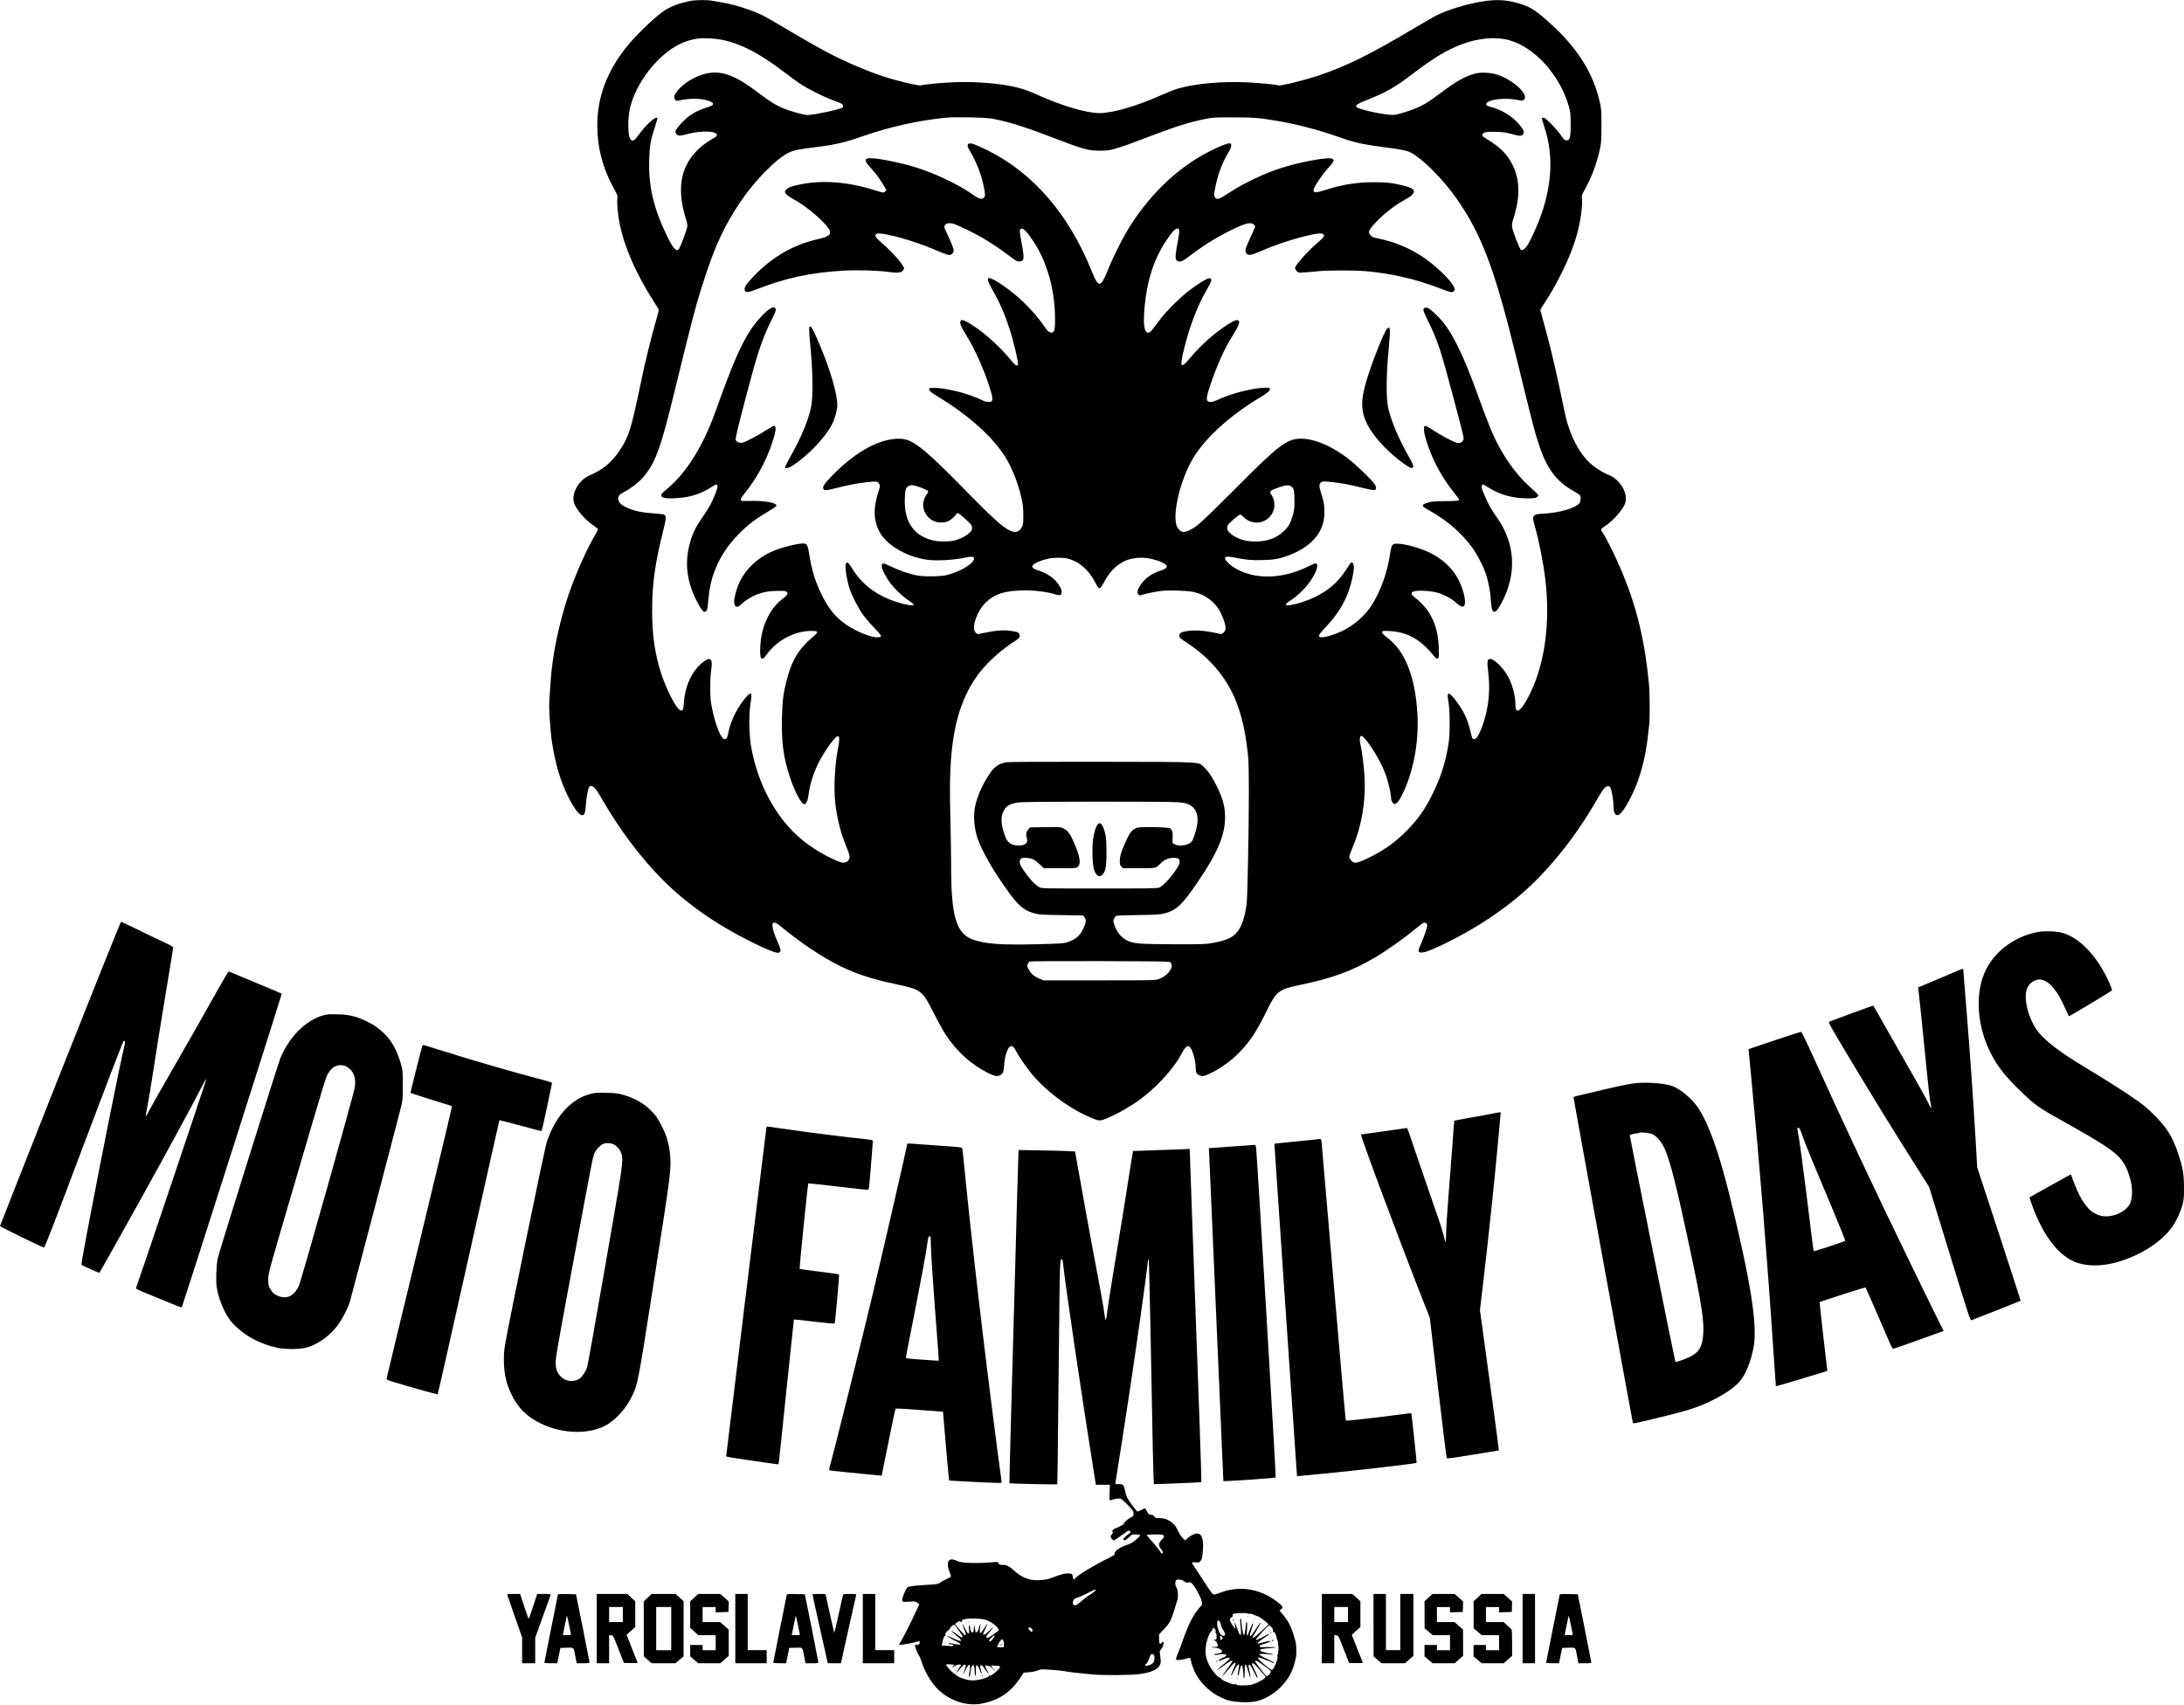 <svg xmlns="http://www.w3.org/2000/svg" xmlns:xlink="http://www.w3.org/1999/xlink" viewBox="0 0 165.006 128.833" enable-background="new 0 0 165.006 128.833"><defs><path id="a" d="M.006 0h165v128.833h-165z"/></defs><clipPath id="b"><use xlink:href="#a" overflow="visible"/></clipPath><path clip-path="url(#b)" d="M52.22.058c-.894.178-1.546.42-2.09.786-.662.454-2.07 1.803-2.742 2.633-1.526 1.897-2.263 3.848-2.263 6.007.005 1.69.415 3.241 1.28 4.807.252.454.267.499.237.726-.04.311.044 1.28.173 1.887.371 1.808 1.23 3.765 2.569 5.859.217.336.39.642.39.677 0 .035-.104.415-.227.845-.207.721-.593 2.223-.785 3.058l-.124.543c-.03.109-.138.632-.247 1.161-.701 3.359-.889 3.967-1.561 4.975-.613.919-1.26 1.457-2.317 1.917-.524.227-.993.781-1.136 1.354-.129.499-.044.815.376 1.373.306.41.706.79 1.121 1.067.168.114.306.232.306.267s-.114.257-.257.494c-.608 1.028-1.433 2.89-1.956 4.412-.721 2.105-1.25 4.654-1.368 6.62l-.079 1.146c-.044.543-.039.909.025 1.803.045.623.104 1.26.129 1.423.267 1.744.613 2.954 1.166 4.125.474.993.904 1.581 1.156 1.581.153 0 .232-.227.267-.766.04-.613.168-1.294.262-1.388.094-.094.158-.089.336.025.104.059.301.356.642.944 1.329 2.302 2.94 4.436 4.595 6.092 1.754 1.759 3.962 3.31 6.546 4.604 1.304.652 2.026.939 2.213.874l.109-.113c.04-.074 0-.212-.193-.647-.613-1.388-.539-1.872.193-1.245.469.4 1.576 1.235 2.174 1.635 2.268 1.527 3.888 2.198 6.684 2.781 1.759.366 1.877.46 2.737 2.179.306.608.712 1.339.899 1.625.845 1.27 1.907 2.228 3.182 2.87.519.257.692.287.924.168.212-.109.282-.291.306-.815.03-.514.207-1.126.38-1.299.163-.168.326-.079.499.262.212.425.84 1.339 1.24 1.808 1.196 1.408 2.969 2.687 4.659 3.354.465.183.543.163 1.556-.311.381-.173 1.235-.682 1.67-.978 1.344-.934 2.702-2.376 3.335-3.537.361-.667.514-.795.697-.593.207.232.43 1.032.43 1.566 0 .341.059.46.272.548.272.109.38.084.998-.222.716-.366 1.472-.924 2.07-1.546.795-.825 1.26-1.537 2.06-3.167.692-1.408.884-1.556 2.48-1.887 2.426-.504 3.878-1.032 5.607-2.04.954-.558 2.287-1.502 3.211-2.277.232-.193.469-.366.534-.38.138-.04.257.054.257.207 0 .163-.262.929-.489 1.437-.242.534-.222.632.133.598.282-.03.701-.193 1.615-.632 1.927-.929 3.661-2.011 5.291-3.31 2.208-1.759 4.436-4.441 6.161-7.411.262-.449.519-.879.583-.954.252-.326.489-.351.583-.069.099.291.203.988.203 1.344 0 .529.168.766.43.608.292-.173.874-1.186 1.304-2.263.405-1.023.706-2.297.854-3.606l.109-.939c.054-.479.044-2.376-.02-3.038-.311-3.265-.904-5.741-2.011-8.423-.489-1.176-1.201-2.618-1.517-3.073-.049-.069-.089-.158-.089-.198 0-.035.138-.153.306-.262.627-.4 1.398-1.299 1.527-1.769.133-.504-.089-1.136-.578-1.63-.153-.153-.371-.316-.484-.365-1.102-.469-1.759-.988-2.357-1.877-.464-.687-.919-1.803-1.121-2.757l-.128-.593c-.045-.193-.203-.934-.351-1.655-.341-1.61-.776-3.399-1.136-4.673-.148-.529-.272-.978-.272-1.003 0-.025.133-.252.301-.499 1.018-1.536 1.986-3.547 2.406-4.99.311-1.067.499-2.317.44-2.91-.029-.257-.02-.292.237-.741.509-.919.924-2.045 1.146-3.142.074-.361.089-.672.089-1.68-.005-1.176-.01-1.265-.143-1.823-.504-2.159-1.68-4.012-3.686-5.835-1.107-1.003-1.487-1.255-2.273-1.502-1.023-.321-1.818-.371-2.94-.183-1.176.188-2.668.652-3.458 1.067-.242.129-1.102.623-1.902 1.097-3.093 1.838-4.851 2.703-6.887 3.399-1.131.38-3.014.845-3.132.771-.094-.054-1.334-.178-2.287-.227-1.927-.094-3.967.084-5.291.469-.232.069-.766.277-1.186.464-1.907.855-3.73 1.388-4.733 1.388-1.023 0-3.004-.598-4.906-1.477-1.077-.499-2.347-.746-4.303-.845-.672-.035-1.319-.035-2.006 0-.899.045-2.06.158-2.278.227-.178.049-1.754-.326-2.86-.682-1.121-.366-2.89-1.117-4.002-1.704-1.171-.623-1.729-.939-4.041-2.307-1.062-.627-1.344-.766-2.119-1.033-.81-.282-1.423-.445-2.065-.548l-.731-.129c-.296-.059-1.205-.054-1.541.01zm2.352 2.959c1.388.277 2.791 1.003 4.58 2.361.415.316.973.721 1.235.909.558.385 1.724.978 2.505 1.27.301.109.593.227.652.257.138.069.193.218.114.311-.104.124-2.184.568-2.673.568-.232 0-1.304-.296-1.773-.494-.593-.247-.934-.454-1.764-1.072-1.023-.766-1.403-1.013-1.956-1.275-.805-.38-1.482-.464-2.238-.272-.795.203-1.685.761-2.1 1.319-.232.306-.272.465-.148.613l.089.114.469-.084c.795-.143 1.66-.084 2.139.143.133.059.173.109.163.188-.01.084-.104.133-.489.257-.785.252-1.24.524-1.754 1.032-.247.242-.484.529-.533.637-.089.183-.089.193.01.321.118.158.277.163.82.015 1.092-.301 2.371-.237 2.238.109-.02.044-.104.119-.188.168-1.279.697-2.09 1.665-2.391 2.851-.232.904-.148 2.04.227 3.216.109.351.138.509.113.672-.039.272-.553 1.626-.652 1.704-.193.158-.41-.094-.83-.939-1.042-2.124-1.443-3.784-1.388-5.795.029-1.117.099-1.527.44-2.549.114-.346.193-.642.173-.662-.133-.138-.879.538-1.398 1.265-.326.46-.464.534-.632.351-.193-.212-.218-1.527-.045-2.302.43-1.927 2.07-4.056 3.765-4.891.415-.207.939-.365 1.373-.42.465-.059 1.28-.015 1.848.104zm59.477.029c1.932.553 3.799 2.633 4.476 4.98.128.46.138.553.143 1.359 0 .914-.044 1.156-.227 1.21-.168.054-.272-.02-.519-.385-.311-.454-1.156-1.319-1.294-1.319l-.128.045c-.015.02.059.296.163.603.801 2.361.583 4.96-.662 7.791-.42.948-.692 1.418-.879 1.512-.084.039-.178.059-.212.044-.084-.03-.627-1.423-.667-1.719-.025-.198-.005-.336.109-.692.598-1.872.459-3.35-.425-4.595-.385-.538-.83-.914-1.779-1.492-.193-.119-.212-.237-.044-.346.109-.069.242-.084.756-.084.628 0 .924.044 1.571.227.405.119.583.094.667-.089.074-.158-.015-.341-.326-.702-.558-.647-1.324-1.107-2.243-1.344-.247-.064-.311-.168-.178-.296.267-.257 1.349-.371 2.188-.222.504.089.504.089.608-.01.38-.385-.85-1.512-2.06-1.892-.484-.148-1.191-.183-1.606-.079-.781.202-1.443.573-2.781 1.581-.618.464-.998.711-1.393.899-.583.282-1.571.603-1.976.647-.568.059-2.786-.415-2.86-.613-.054-.138.109-.237.86-.534 1.373-.543 2.085-.948 3.325-1.897 1.675-1.28 2.678-1.882 3.863-2.317 1.255-.459 2.539-.558 3.532-.272zm-39.128 5.914c1.077.188 2.411.593 4.199 1.279 2.757 1.057 3.058 1.146 3.952 1.146.613 0 .711-.015 1.23-.163.593-.173 1.201-.395 2.846-1.023 1.734-.662 2.821-.998 3.967-1.22.524-.104.716-.114 2.06-.109 1.526 0 1.932.029 3.359.272 1.393.232 3.088.672 4.595 1.205 1.25.44 1.862.573 3.552.79 1.21.158 1.591.237 1.902.39.889.455 2.451 2.026 3.483 3.503 1.882 2.702 2.865 5.321 4.471 11.867 1.334 5.444 1.373 5.602 1.734 6.704.583 1.808 1.339 2.811 2.683 3.542.207.119.405.257.435.311.064.124.029.46-.059.568-.316.376-1.477.721-2.663.786-.899.049-.949.114-.711.934.296 1.028.627 2.683.78 3.903.44 3.493-.054 6.838-1.354 9.184-.548.993-.889 1.146-.889.41 0-.701-.262-1.645-.632-2.248-.365-.608-.988-1.196-1.265-1.196-.232 0-.257.153-.163.954.168 1.383.059 2.569-.346 3.853-.173.553-.44 1.107-.578 1.196-.148.099-.267.049-.307-.118-.272-1.136-.435-1.566-.85-2.228-.158-.242-.4-.578-.543-.741-.42-.474-.499-.395-.371.361.119.711.119 2.421-.005 3.172-.232 1.428-.588 2.529-1.24 3.834-.548 1.102-1.028 1.779-1.828 2.609-.86.894-1.749 1.541-2.89 2.1-.657.326-.988.44-1.156.395-.168-.04-.376-.292-.376-.445 0-.069.099-.351.217-.628.736-1.704 1.062-3.7.919-5.642-.054-.751-.193-1.793-.296-2.223-.069-.291-.059-.548.025-.618.064-.049.104-.03.252.129.603.652 1.408 2.05 1.699 2.974.173.519.346 1.344.346 1.615 0 .104.044.217.118.306.109.129.129.134.247.064.163-.084.376-.425.628-.998.761-1.729 1.116-3.853.983-5.889-.173-2.653-.884-4.506-2.119-5.518-.539-.44-.568-.469-.529-.563.03-.079.079-.084.563-.059 1.349.074 2.327.627 3.335 1.877.168.203.202.227.291.178.099-.054.099-.084.079-.8-.035-1.092-.257-1.882-.756-2.678-.222-.356-.677-.84-1.043-1.112-.222-.158-.282-.252-.237-.371.074-.193 1.146-.193 1.912 0 .489.129 1.062.43 1.433.761.356.321.534.375.627.207.079-.153.059-.494-.054-.919-.36-1.378-1.2-2.386-2.544-3.058-.721-.356-1.823-.667-2.44-.687-.41-.015-.469.064-.573.756-.207 1.438-.741 2.9-1.437 3.962-.509.771-1.398 1.532-2.253 1.912-.598.272-1.22.455-1.462.44-.351-.025-.311-.138.282-.761 1.116-1.176 1.739-2.347 2.035-3.809.109-.553.124-.785.049-.973-.069-.183-.158-.158-.296.069-.682 1.112-1.279 1.714-2.263 2.263-.484.272-1.151.538-1.729.682-.869.212-1.032.128-.464-.242.83-.553 1.507-1.319 1.892-2.124.153-.331.183-.583.074-.672-.049-.045-.188.005-.603.212-2.055 1.018-4.219 1.023-5.726.015-.247-.168-.568-.494-.568-.583 0-.193.124-.212.682-.104.914.183 1.373.222 2.208.193.632-.02.889-.049 1.275-.148 1.003-.267 1.872-.731 2.455-1.314.613-.618.889-1.304.889-2.198-.005-.499-.064-.84-.272-1.467-.153-.469-.143-.637.044-.761.104-.069.183-.069.776-.005.84.094 1.304.183 2.307.43.479.124.85.193.924.173.168-.045.163-.227-.02-.489-.198-.286-1.379-1.428-1.882-1.818-1.739-1.354-3.493-1.892-4.55-1.393-.761.356-1.521 1.037-4.565 4.096-1.309 1.314-2.124 2.09-2.416 2.307-.46.336-.879.514-1.077.454-.163-.049-.336-.222-.415-.405-.346-.81.153-3.147 1.028-4.817.86-1.645 2.836-3.498 5.281-4.95.524-.311.766-.524.721-.642-.074-.188-1.359-.025-2.549.321-.529.153-.998.331-1.497.558-.311.143-.519.163-.657.059-.133-.094-.079-.405.212-1.265.514-1.512 1.067-2.732 1.67-3.685.479-.756.598-1.097.4-1.166-.118-.044-.38.069-.805.346-1.052.697-1.981 1.522-2.781 2.48-.697.83-.805.776-.573-.277.43-1.902 1.072-3.616 1.858-4.945.341-.573.375-.785.133-.771-.183.01-.741.346-1.448.875-.751.558-1.858 1.665-2.356 2.352-.573.786-.677.899-.825.879-.296-.035-.371-.623-.252-1.966.178-1.971.701-3.577 1.62-4.975.46-.697.751-.988.919-.924.104.04.099.277-.015.86-.054.257-.119.677-.153.929-.049.405-.049.474.02.578.059.089.129.124.232.124.198 0 .272-.04.909-.519 1.126-.845 2.208-1.492 3.389-2.035.82-.376 1.136-.425 1.339-.227.129.134.148.059-.306 1.048-.361.776-.405.983-.252 1.136.153.153.346.128.914-.119 1.196-.519 2.184-.86 3.389-1.171.934-.237 1.373-.287 1.497-.168.118.124.069.193-.534.721-.756.667-1.606 1.635-1.606 1.833 0 .054.059.158.129.227.124.124.143.124.553.099.237-.015.696-.054 1.023-.089.756-.079 2.816-.079 3.656-.005 1.956.178 3.745.593 5.518 1.27.874.336.929.351 1.082.272.247-.138.025-.548-.702-1.279-1.467-1.482-3.102-2.367-5.143-2.772-.212-.044-.311-.094-.41-.202-.188-.227-.158-.346.168-.726.632-.736 1.591-1.512 2.396-1.946.983-.529.954-.845-.104-1.092-.894-.212-1.235-.247-2.213-.247-1.314 0-2.342.168-3.73.603-.662.207-.805.207-.83-.005-.02-.168.647-1.166 1.146-1.709.371-.405.43-.529.316-.642-.193-.193-2.243.158-3.868.667-1.225.385-2.791 1.122-3.834 1.798-.919.603-1.057.652-1.21.415-.069-.104-.074-.168-.02-.454.188-1.107.543-2.105 1.037-2.91.133-.212.212-.405.217-.514.005-.153-.01-.173-.128-.188-.163-.02-.825.252-1.62.662-2.421 1.26-4.545 3.335-6.131 5.978-.454.761-1.151 2.184-1.477 3.033-.242.613-.445.939-.588.939-.158 0-.311-.252-.623-1.023-1.714-4.239-4.417-7.366-7.83-9.056-.86-.425-1.304-.588-1.423-.514-.138.089-.124.227.069.538.484.805.865 1.769 1.057 2.712.118.588.124.711.015.83-.148.168-.38.104-.85-.232-1.067-.761-2.88-1.62-4.377-2.075-1.141-.346-2.747-.667-3.335-.667-.504 0-.509.163-.03.687.163.183.395.455.514.608.217.287.701 1.062.701 1.131l-.118.118c-.109.074-.153.069-.652-.094-2.342-.751-4.52-.855-6.403-.306-.272.084-.484.257-.484.4 0 .133.217.326.632.543.884.479 2.021 1.408 2.584 2.115.385.484.222.701-.667.899-1.892.425-3.453 1.314-4.881 2.781-.583.603-.761.87-.712 1.077.054.202.237.202.766-.005 2.357-.919 4.175-1.309 6.734-1.462 1.033-.059 2.594-.01 3.399.104.543.079.86.064 1.008-.054.069-.054.129-.153.129-.212 0-.237-.805-1.166-1.63-1.887-.509-.44-.593-.563-.494-.687.089-.104.365-.094 1.003.045 1.146.252 2.401.662 3.705 1.22.371.163.746.291.825.291.188 0 .346-.158.346-.346 0-.133-.193-.618-.543-1.359-.193-.41-.198-.445-.118-.558.104-.153.371-.183.677-.084.356.114 1.561.697 2.144 1.043.637.371 1.408.889 1.991 1.329.257.198.519.38.578.415.163.084.385.064.484-.04.104-.119.079-.499-.104-1.438-.138-.716-.143-.855-.049-.934.148-.123.455.173.939.899 1.067 1.606 1.655 3.71 1.66 5.943 0 .726-.049.943-.227.988-.178.044-.321-.074-.637-.534-.81-1.161-1.956-2.278-3.201-3.112-.499-.336-.845-.504-.954-.464-.133.049-.069.257.282.869.558.973.934 1.838 1.314 3.014.292.904.672 2.525.623 2.648-.059.158-.222.059-.519-.316-.756-.934-1.828-1.922-2.811-2.584-.771-.519-1.032-.588-1.032-.272 0 .178.104.39.489 1.018.623 1.003 1.304 2.534 1.729 3.878.311.973.287 1.146-.158 1.092-.133-.015-.267-.045-.301-.069-.104-.079-.894-.395-1.383-.548-1.107-.356-2.658-.563-2.732-.371-.04.114.153.291.627.573 2.228 1.334 4.061 2.95 5.049 4.456.543.83 1.028 2.021 1.304 3.226.109.474.133.712.138 1.275.005.627-.005.712-.109.924-.133.272-.371.41-.618.356-.603-.129-1.27-.706-3.7-3.187-3.043-3.108-3.908-3.794-4.822-3.844-1.517-.074-3.394.934-5.202 2.796-.583.598-.746.85-.652.998.079.128.227.119.944-.064.973-.247 1.61-.371 2.366-.45.726-.079.805-.064.919.158.064.114.054.173-.074.578-.39 1.2-.376 2.09.044 2.94.519 1.047 2.006 1.946 3.621 2.184.642.094 1.907.035 2.707-.124.707-.143.85-.138.85.035 0 .376-1.047 1.008-2.085 1.255-.454.109-1.729.124-2.238.02-.558-.109-1.443-.415-1.991-.692-.553-.277-.652-.277-.652-.005 0 .183.099.405.405.924.311.529 1.023 1.265 1.581 1.635.207.143.39.277.41.306.168.272-1.368-.104-2.273-.558-1.062-.533-1.813-1.22-2.421-2.223-.257-.43-.365-.469-.435-.173-.054.222.104 1.176.287 1.744.188.578.667 1.517 1.028 2.016.173.237.548.677.845.978.326.336.524.578.514.627-.01.064-.079.089-.262.099-.499.03-1.813-.529-2.544-1.082-.726-.553-1.196-1.156-1.699-2.184-.474-.973-.731-1.823-.919-3.018-.124-.776-.178-.845-.652-.796-.4.04-1.324.267-1.793.445-1.512.568-2.594 1.645-3.033 3.014-.079.242-.158.573-.178.731-.074.583.178.756.543.376.267-.272.825-.613 1.24-.756.489-.173.904-.237 1.541-.242.445-.005.573.01.632.074.118.119.044.267-.247.479-.771.568-1.304 1.418-1.591 2.524-.168.632-.227 1.862-.099 1.986.109.114.188.074.381-.198.8-1.126 2.134-1.838 3.443-1.838.489 0 .534.074.202.356-1.186.978-1.719 1.858-2.119 3.473-.237.959-.301 1.487-.331 2.791-.04 1.808.114 2.945.608 4.441.36 1.102.86 2.03 1.087 2.03.143 0 .252-.247.311-.677.099-.79.341-1.576.721-2.362.484-1.003 1.383-2.223 1.537-2.095.094.079.084.326-.03.934-.242 1.245-.331 3.023-.203 4.125.138 1.171.41 2.258.805 3.206.138.331.262.677.272.776.03.237-.094.425-.326.494-.163.049-.227.04-.578-.104-.845-.336-1.833-.919-2.613-1.546-1.986-1.596-3.439-4.249-3.933-7.173-.148-.874-.163-2.465-.025-3.246.134-.771.054-.87-.336-.425-.667.761-1.186 1.813-1.364 2.772-.069.365-.168.474-.346.38-.291-.158-.741-1.457-.944-2.717-.089-.548-.079-1.917.015-2.495.138-.869-.069-1.032-.672-.538-.801.662-1.314 1.773-1.393 3.023-.039.563-.089.657-.291.563-.296-.133-1.013-1.526-1.408-2.712-.489-1.492-.701-2.935-.701-4.782-.005-1.991.207-3.537.81-5.958.267-1.072.277-1.245.074-1.324-.059-.025-.44-.069-.85-.099-.874-.059-1.423-.183-1.981-.445-.445-.212-.613-.395-.613-.672.005-.207.124-.336.469-.509.41-.202 1.037-.677 1.329-1.003.963-1.072 1.369-2.139 2.357-6.18 1.477-6.057 1.724-6.996 2.401-9.056.786-2.401 1.477-3.878 2.618-5.587 1.077-1.62 2.737-3.325 3.695-3.794.376-.183.781-.267 1.897-.4 1.487-.178 2.317-.361 3.523-.785 2.169-.761 4.338-1.25 6.437-1.457.721-.074 2.934-.03 3.483.064zm-5.756 27.75c.44.118.963.351.963.42 0 .044-.054.148-.118.232-.183.242-.296.637-.257.914.094.711.642 1.201 1.349 1.205.489.005.781-.168 1.206-.692.059-.069.321.129.845.632.252.242.287.301.287.469 0 .158-.035.222-.203.38-.242.232-.662.45-1.087.563-.43.114-1.24.114-1.699-.005-1.462-.375-2.159-1.438-2.09-3.191.03-.667.069-.79.277-.904.163-.089.272-.094.529-.025zm28.456.094c.143.133.178.361.178 1.121 0 .489-.02.657-.129 1.028-.173.593-.331.865-.692 1.201-.553.524-1.26.771-2.174.766-.657-.005-1.181-.148-1.65-.464-.42-.282-.524-.499-.376-.781.084-.163.82-.795.924-.795.04 0 .148.079.242.178.533.558 1.393.578 1.941.04.46-.45.534-1.181.168-1.709-.183-.267-.119-.326.637-.583.494-.173.746-.173.929 0zm-16.945 5.41c.87.222 1.606.87 2.09 1.833.272.538.331.529.652-.064.637-1.186 1.482-1.774 2.609-1.833.499-.025.855.03 1.452.218.376.118.682.316.682.435 0 .109-.173.222-.45.306-.627.188-1.161.553-1.502 1.032-.267.371-.336.647-.198.786.049.049.124.069.168.054.212-.084 1.087-.272 1.512-.326.608-.074 1.986-.03 2.495.079.914.198 1.665.786 2.06 1.606.247.519.38.993.341 1.215-.04.193-.252.385-.4.351-.988-.237-1.759-.311-2.396-.237-.504.064-.692.163-.692.375 0 .133.064.193.618.558 1.872 1.23 3.177 2.88 3.848 4.876.361 1.062.573 2.129.731 3.681.04.39.059 1.359.059 2.643 0 2.683-.104 8.063-.168 8.497-.143 1.028-.356 1.67-.701 2.105-.356.449-.776.642-1.868.85-.538.099-.692.104-2.93.099-2.44-.01-2.89-.04-3.379-.217-.534-.203-.939-.667-1.131-1.295-.084-.277-.084-.291.005-.459.049-.094.138-.178.193-.193.059-.01.805-.03 1.66-.044 1.368-.02 1.601-.035 1.942-.124.909-.237 1.339-.647 2.515-2.376 1.497-2.198 2.065-3.547 2.065-4.901 0-.776-.178-1.443-.642-2.362-.346-.692-.642-1.131-.944-1.403-.479-.43.138-.4-7.677-.415-4.664-.01-7.025.005-7.252.04-.608.094-.919.321-1.349.978-.499.751-.894 1.68-1.037 2.421-.133.701-.054 1.601.212 2.381.242.712.894 1.917 1.611 2.989 1.299 1.947 1.769 2.406 2.687 2.648.341.094.583.109 2.031.128l1.645.03.104.143c.129.188.104.415-.099.845-.257.553-.583.83-1.21 1.032-.272.089-.524.109-2.307.153-2.717.069-3.957-.025-4.861-.366-1.225-.455-1.611-1.779-1.611-5.479 0-.776-.025-2.465-.059-3.76-.074-3.038-.005-4.595.282-6.284.321-1.872 1.003-3.488 1.996-4.728.637-.8 1.724-1.754 2.609-2.297.316-.188.39-.296.341-.484-.04-.168-.183-.222-.682-.286-.652-.079-1.181-.025-2.396.237-.069.02-.148-.015-.232-.099-.218-.217-.158-.736.148-1.403.351-.756.988-1.329 1.749-1.566 1.043-.331 2.949-.292 4.17.089.316.099.425.044.425-.208 0-.202-.158-.489-.445-.82-.301-.341-.879-.677-1.433-.83-.193-.054-.346-.173-.346-.262 0-.178.553-.445 1.215-.588.449-.094 1.112-.099 1.477-.005zm8.275 18.403c.499.04.662.074.879.178.479.232.687.672.642 1.344-.03.39-.257 1.181-.415 1.418-.202.311-.958.445-1.314.237l-.163-.099.015-.38c.02-.425-.035-.613-.203-.721-.143-.094-2.129-.138-2.445-.054-.4.109-.588.346-.958 1.191-.296.667-.385.983-.385 1.344 0 .242.02.311.124.41l.118.124h1.201c1.344 0 1.26.02 1.67-.395.252-.257.593-.395.954-.395.291 0 .41.059.449.222.045.173-.064.405-.415.894-.385.529-.879 1.032-1.112 1.131-.163.064-.726.074-4.53.074-4.204 0-4.348-.005-4.53-.094-.321-.168-.746-.623-1.235-1.334-.282-.415-.331-.662-.153-.82.079-.074.158-.084.43-.064.41.03.578.114.983.489l.311.291h1.206c1.141 0 1.215-.005 1.334-.099.272-.217.207-.721-.218-1.724-.321-.761-.499-1.013-.82-1.171-.252-.128-.257-.128-1.398-.109l-1.146.015-.143.163c-.158.173-.183.385-.094.701.089.311-.143.504-.623.509-.548 0-.84-.193-1.027-.701-.277-.721-.341-1.294-.198-1.719.193-.558.543-.781 1.354-.85.726-.059 11.096-.064 11.857-.005zm-.588 12.06c.148.079.207.282.138.459-.148.371-.479.662-.958.85-.237.089-.415.094-4.471.094h-4.224l-.287-.114c-.415-.168-.677-.39-.84-.711-.138-.262-.138-.282-.064-.425.045-.084.104-.158.138-.173.133-.054 10.469-.035 10.568.02zm0 0"/><path d="M58.227 23.298c-.287.124-1.092.978-1.477 1.571-.795 1.21-1.403 2.618-2.687 6.205-.934 2.618-2.198 4.644-3.641 5.849-.465.385-.524.469-.43.598.094.129.494.168 1.166.119 1.052-.074 1.843-.336 2.648-.87.449-.301.514-.168.247.519-.242.637-.43.983-.889 1.66-.509.741-.677 1.042-.845 1.487-.509 1.359-.548 2.628-.118 3.947.272.825.835 1.857 1.018 1.857l.133-.064c.079-.054.104-.193.158-.78.084-.899.168-1.339.39-2.001.38-1.136 1.037-2.169 1.976-3.108.672-.667 1.27-1.121 2.159-1.635.336-.193.613-.385.623-.43.044-.222-.83-.395-1.917-.371-.736.015-.766.01-.781-.084-.01-.064.114-.262.341-.543 1.013-1.26 1.798-2.806 2.218-4.362.114-.415.104-.632-.025-.682-.04-.015-.287.119-.553.291-.578.385-1.581.919-1.833.978-.232.049-.479-.049-.524-.218-.03-.128.217-1.166.869-3.592l.267-1.003c.588-2.208.978-3.295 1.655-4.634.252-.494.282-.628.183-.726-.074-.074-.124-.074-.331.02zm0 0M107.606 23.283c-.124.094-.094.198.282.963.731 1.477.968 2.203 1.976 6.012.741 2.801.756 2.861.687 3.009-.084.183-.282.252-.529.178-.296-.089-1.22-.583-1.788-.963-.306-.202-.534-.321-.583-.306-.104.044-.094.376.025.825.415 1.512 1.166 2.969 2.193 4.244.208.257.376.484.376.504 0 .094-.183.114-1.037.118-.87 0-1.151.035-1.541.183-.163.059-.207.163-.114.257.04.039.247.168.459.282 1.304.721 2.445 1.714 3.236 2.816.39.543.865 1.477 1.042 2.055.188.598.321 1.324.351 1.927.035.573.089.781.212.83.148.054.331-.153.613-.696 1.151-2.203 1.018-4.461-.385-6.442-.425-.603-.632-.968-.879-1.551-.267-.627-.292-.697-.252-.82.044-.138.114-.124.42.079.904.588 1.848.86 3.009.869.474.005.618-.015.721-.079.069-.045.124-.114.124-.153 0-.035-.227-.267-.504-.509-.934-.82-1.724-1.828-2.431-3.107-.479-.87-.82-1.69-1.596-3.844-.548-1.532-1.121-2.934-1.522-3.73-.603-1.21-1.018-1.823-1.64-2.426-.543-.529-.756-.647-.924-.524zm0 0M61.137 24.958c0 .173.025.519.049.771.222 2.109.262 4.189.099 5-.217 1.057-.761 2.357-1.65 3.923-.178.316-.326.608-.326.647 0 .133.272.084.573-.114 1.215-.79 2.559-2.218 3.033-3.231.178-.38.346-1.018.346-1.309 0-.85-.484-2.549-1.265-4.436-.445-1.072-.672-1.526-.78-1.546-.064-.015-.079.035-.079.296zm0 0M104.79 24.844c-.232.257-1.186 2.663-1.556 3.942-.445 1.517-.425 2.297.079 3.3.405.81 1.319 1.843 2.362 2.658.623.489.909.657 1.037.613.133-.054.069-.252-.247-.805-.726-1.255-1.299-2.589-1.561-3.626-.193-.776-.183-2.609.035-4.792.124-1.26.089-1.551-.148-1.289zm0 0"/><defs><path id="c" d="M.006 0h165v128.833h-165z"/></defs><clipPath id="d"><use xlink:href="#c" overflow="visible"/></clipPath><path clip-path="url(#d)" d="M82.929 62.317c-.143.153-.277.583-.351 1.151-.079.588-.04 1.868.069 2.218.212.687.628.696.855.02.129-.385.129-2.228 0-2.732-.099-.395-.247-.701-.356-.746-.109-.04-.089-.045-.217.089zm0 0M4.54 81.129c-2.495 6.309-4.54 11.491-4.54 11.516 0 .049 3.172 1.601 3.32 1.625.059.01.726-1.704 3.019-7.806 1.857-4.925 2.969-7.816 3.009-7.816.119 0 .119.129.015.548-.247.953-1.699 8.216-2.613 13.038-.598 3.172-.623 3.305-.568 3.355.059.059 1.309.613 1.329.588.035-.035 2.001-3.537 3.073-5.474 2.001-3.601 4.11-7.489 4.639-8.547.202-.395.365-.667.365-.608 0 .079-5.064 15.123-5.316 15.799-.01.025.188.133.435.237 2.149.889 3.009 1.235 3.019 1.215.064-.079 7.588-23.684 7.559-23.714-.025-.02-.662-.292-1.423-.603s-1.645-.682-1.966-.82c-.321-.138-.603-.252-.627-.252-.02 0-.336.529-.697 1.171-.934 1.68-2.92 5.163-3.972 6.981-.494.855-1.052 1.843-1.235 2.189-.183.346-.341.623-.356.608-.01-.01.044-.361.128-.781.084-.415.242-1.344.351-2.065.336-2.198.627-3.997 1.117-6.966.262-1.561.474-2.88.479-2.93.01-.069-.133-.158-.632-.39-.351-.163-1.23-.583-1.946-.934-.716-.351-1.329-.637-1.364-.637-.03 0-2.1 5.163-4.6 11.471zm0 0M153.981 70.419c-1.981.38-3.606 1.719-4.184 3.448-.558 1.66-.336 3.829.573 5.647.499.998 1.082 1.759 2.194 2.846 1.146 1.116 1.433 1.324 3.083 2.243 2.589 1.438 3.725 2.144 4.298 2.678.514.474.8 1.018 1.037 1.961.143.568.129 1.309-.035 1.665-.356.785-1.675 1.25-2.495.869-.4-.178-.588-.336-.899-.741-.321-.425-.554-.879-.865-1.694l-.232-.603-1.546.855c-.85.469-1.556.87-1.571.879-.01.015.094.331.232.711.771 2.075 1.798 3.478 2.984 4.076.924.465 2.287.479 3.681.03 1.65-.529 3.112-1.502 3.883-2.584.301-.42.632-1.141.776-1.68.099-.385.114-.558.109-1.309 0-1.008-.084-1.482-.445-2.564-.4-1.196-.805-1.863-1.65-2.742-.287-.292-.697-.677-.914-.855-.499-.405-1.902-1.339-3.335-2.213-.613-.371-1.368-.835-1.68-1.028-1.314-.805-2.371-1.615-2.885-2.213-.514-.598-.909-1.527-1.023-2.406-.118-.879.163-1.457.805-1.65.153-.044.247-.044.415 0 .622.168 1.176.86 1.759 2.198.129.306.257.548.277.543.084-.02 3.137-1.853 3.236-1.942.025-.02-.059-.262-.183-.538-.889-2.026-2.253-3.473-3.611-3.829-.42-.114-1.349-.143-1.788-.059zm0 0"/><path d="M147.494 73.526c-.395.173-1.136.484-1.645.701l-.934.385.03.203c.045.306.395 3.74.623 6.067.109 1.136.232 2.208.277 2.391.118.524.069.583-.124.138-.094-.212-.632-1.191-1.196-2.169-.563-.978-1.462-2.559-1.996-3.508-.538-.954-.983-1.739-.993-1.749-.01-.015-2.929 1.052-3.345 1.22-.079.03.119.38 1.438 2.579 1.971 3.29 3.162 5.227 5.247 8.522l.874 1.383 1.551 5.049c1.447 4.728 1.556 5.054 1.65 5.024.109-.035 3.7-1.453 3.715-1.472.01-.005-.731-2.278-1.635-5.049l-1.65-5.034-.104-1.828c-.212-3.616-.479-7.356-.771-10.888-.094-1.126-.173-2.1-.173-2.164 0-.059-.03-.114-.059-.114-.035 0-.385.143-.781.311zm0 0M24.751 76.654c-1.403.217-2.821 1.526-3.557 3.275-.198.474-4.664 14.742-4.748 15.172-.104.514-.143 1.719-.074 2.154.143.929.623 2.06 1.102 2.618.845.973 2.075 1.67 3.508 1.976.593.128 1.66.118 2.179-.025.939-.247 1.942-1.018 2.539-1.947.242-.371.603-1.107.726-1.477.069-.217 3.498-13.265 3.849-14.663.153-.598.153-.647.158-1.729 0-1.028-.01-1.141-.118-1.532-.301-1.057-.677-1.764-1.235-2.327-.45-.445-.85-.726-1.457-1.013-.716-.336-1.265-.469-2.055-.489-.365-.01-.731-.005-.815.005zm1.275 3.878c.104.029.282.133.39.232.356.321.479.766.39 1.393-.074.519-4.071 14.707-4.234 15.029-.296.583-.627.84-1.072.845-.331.005-.766-.188-.934-.415-.262-.351-.306-.489-.301-.959 0-.44.035-.563 2.04-7.386 2.297-7.84 2.317-7.895 2.515-8.206.306-.489.721-.672 1.206-.534zm0 0M134.057 78.62l-1.951.657.015.143.183 1.922c.667 6.956 1.24 14.04 1.704 21.095.084 1.25.158 2.287.163 2.302.01.029 1.606-.44 3.458-1.013l.435-.138-.025-.178c-.064-.445-.578-5.009-.563-5.019.074-.049 3.453-1.131 3.468-1.112.025.02 1.225 2.781 1.848 4.229.094.227.202.41.237.41.059 0 .978-.321 3.265-1.146l.553-.198-.351-.701c-.366-.731-.894-1.803-2.371-4.847-2.362-4.856-4.96-10.385-7.218-15.365-.445-.983-.79-1.685-.83-1.69-.039-.005-.948.287-2.02.647zm2.124 7.203c.207.618.865 2.213 2.406 5.864.474 1.121.845 2.06.82 2.08-.064.059-2.342.805-2.367.776-.015-.015-.049-.188-.074-.39-.025-.198-.247-1.981-.489-3.957-.247-1.981-.504-3.888-.568-4.244-.148-.771-.148-.731-.03-.731.074 0 .134.119.301.603zm0 0M31.915 79.005c-.079.227-.919 3.557-.899 3.577.025.025 2.584.84 2.89.919.118.03.227.079.237.109.015.035-1.087 4.639-2.445 10.241-1.359 5.597-2.475 10.232-2.485 10.296-.015.104.025.128.529.282 1.457.44 3.295.954 3.325.924.02-.015 1.072-4.678 2.342-10.36 1.27-5.676 2.312-10.335 2.322-10.345.01-.01.716.173 1.571.4.85.232 1.571.42 1.601.42.03 0 .212-.781.42-1.793.203-.983.376-1.813.385-1.838.01-.03-.346-.148-.81-.267-2.12-.553-5.207-1.448-7.598-2.203l-1.275-.4-.109.039zm0 0M123.41 81.866c-.529.079-1.309.242-2.643.563l-1.591.376c-.222.044-.287.079-.287.153 0 .079 4.407 24.267 4.471 24.524.025.104.04.099 1.121-.158 2.91-.687 3.661-.914 4.807-1.472 1.23-.603 1.961-1.141 2.366-1.754.356-.534.692-1.467.845-2.371.287-1.635-.252-5.014-1.803-11.294-.83-3.374-1.596-5.518-2.396-6.719-.45-.682-1.364-1.443-1.981-1.66-.607-.212-2.07-.306-2.91-.188zm1.448 3.844c.375.193.736.652.978 1.245.395.968.889 2.944 1.768 7.065.978 4.595 1.176 5.874 1.067 6.936-.094.889-.341 1.265-1.057 1.601-.395.188-.998.385-1.037.346-.03-.03-3.439-16.975-3.439-17.089 0-.074.064-.099.361-.148.193-.03.38-.064.405-.079.133-.054.766.03.954.124zm0 0M44.982 82.582c-.716.138-1.186.346-1.719.746-.83.632-1.502 1.64-1.932 2.905-.099.287-.707 3.152-1.695 7.979-1.453 7.114-1.541 7.569-1.561 8.171-.04 1.23.119 2.055.568 2.984.499 1.023 1.121 1.65 2.169 2.174 1.709.865 3.908.879 5.182.03.672-.445 1.324-1.201 1.704-1.971.504-1.032.479-.904 1.759-9.115 1.255-8.033 1.27-8.181 1.161-9.298-.069-.716-.232-1.299-.548-1.951-.311-.652-.553-1.003-.948-1.378-.548-.529-1.235-.904-2.075-1.136-.376-.104-.593-.128-1.201-.143-.405-.01-.795-.005-.865.005zm1.428 3.913c.222.114.479.445.548.707.143.524.109.766-1.235 8.478-.707 4.071-1.319 7.5-1.359 7.623-.114.336-.371.726-.568.865-.459.316-1.102.227-1.482-.202-.227-.262-.306-.479-.331-.934-.02-.361.099-1.047 1.289-7.46 1.448-7.786 1.532-8.226 1.645-8.443.138-.277.425-.583.627-.682.242-.109.588-.094.865.049zm0 0M112.813 84.138c-.257.054-1.023.193-1.699.311-.672.124-1.23.227-1.24.237-.005.01-.074.85-.143 1.868-.074 1.018-.212 2.806-.307 3.972-.094 1.166-.168 2.401-.168 2.742 0 .366-.02.598-.044.568-.025-.025-.084-.222-.129-.44-.049-.217-.207-.741-.356-1.161-.39-1.107-1.887-5.484-2.164-6.314-.188-.578-.247-.701-.311-.682-.049.015-.83.128-1.739.252-.909.124-1.67.227-1.685.237-.084.03 3.123 8.611 4.797 12.83l.4 1.013.622 5.286c.341 2.905.637 5.306.657 5.326.02.025.267.01.548-.035 1.151-.178 3.379-.539 3.394-.548.01-.005-.311-2.396-.707-5.306l-.726-5.296.252-2.134c.45-3.834.87-7.845 1.166-11.126l.143-1.546c.025-.183.064-.178-.563-.054zm0 0M57.901 85.23c-.025.119-3.038 24.726-3.038 24.82 0 .029.751.153 1.868.311 1.023.143 1.912.267 1.971.282.084.015.119-.005.133-.089.015-.064.277-2.525.578-5.474.306-2.949.563-5.37.568-5.38.01-.01.696.069 1.526.168 1.057.129 1.526.168 1.551.133.045-.074.366-3.671.331-3.705-.02-.015-.687-.109-1.487-.207-.8-.094-1.467-.193-1.487-.212-.035-.029.613-6.408.652-6.452.015-.015.716.059 1.566.158 2.574.306 2.954.346 2.994.301.03-.035.168-1.586.321-3.646.005-.089-.059-.104-.81-.188-1.487-.158-3.705-.435-5.454-.687l-1.739-.242-.044.109zm0 0M99.301 86.114c-.188.02-.944.099-1.675.168-.736.069-1.339.133-1.344.138-.005.005 1.695 25.028 1.709 25.122l.237-.015c.128-.015.845-.084 1.591-.153 2.248-.208 7.144-.776 7.208-.835.02-.02-.375-3.735-.4-3.755-.01-.005-.479.049-1.052.129-1.482.198-3.873.464-3.898.435-.015-.015-.43-4.713-.919-10.449-.489-5.731-.899-10.513-.914-10.632-.025-.153-.054-.207-.114-.202l-.43.049zm0 0M68.547 86.426c0 .124-1.793 7.929-2.589 11.269-.884 3.725-3.004 12.232-3.271 13.137-.035.133-.059.252-.044.267.015.02 2.164.242 3.616.376l.351.035.049-.237c.029-.129.257-1.26.509-2.51.252-1.25.474-2.292.494-2.317.029-.035 1.21.04 3.211.198l.375.029.064.771c.143 1.793.38 4.407.4 4.427.02.02 2.925.168 3.601.183.336.01.371.005.361-.084-.01-.049-.148-1.107-.311-2.342-.988-7.504-2.021-16.382-2.554-21.925-.045-.494-.099-.929-.119-.958-.02-.035-.286-.074-.672-.099-.346-.02-1.21-.084-1.917-.138-1.294-.099-1.556-.114-1.556-.079zm1.779 7.583c0 .548.188 3.29.469 6.931.069.86.124 1.635.124 1.724v.158l-.578-.035c-.79-.045-1.862-.133-1.892-.163-.01-.01.03-.267.089-.573.968-4.881 1.423-7.307 1.541-8.201.049-.371.074-.43.153-.43.089 0 .094.045.094.588zm0 0"/><defs><path id="e" d="M.006 0h165v128.833h-165z"/></defs><clipPath id="f"><use xlink:href="#e" overflow="visible"/></clipPath><path clip-path="url(#f)" d="M93.447 86.608c-.721.049-1.492.104-1.714.124l-.405.029.025.376c.015.212.257 5.78.538 12.385.287 6.6.524 12.094.529 12.203l.015.198.296-.01c1.008-.044 3.612-.232 3.651-.267.04-.035-1.408-24.341-1.482-24.934-.015-.118-.049-.202-.084-.202l-1.368.099zm0 0M89.786 86.821c-.01.01-.953.044-2.095.079-1.141.035-2.08.069-2.09.074-.005.005-.133.786-.282 1.734-.405 2.609-.627 3.977-1.136 7.035-.252 1.537-.489 3.014-.519 3.285-.099.904-.143.924-.247.099-.03-.272-.247-1.482-.474-2.692-.445-2.312-1.215-6.551-1.532-8.359l-.188-1.067-.593-.03c-.331-.015-1.29-.04-2.134-.054l-1.541-.025-.029.85c-.02.469-.124 4.076-.227 8.018-.109 3.937-.252 9.219-.326 11.729-.069 2.505-.118 4.57-.109 4.58.035.035 3.572.114 3.602.079.029-.035.039-.81.143-10.854.059-5.854.069-6.151.193-6.151.074 0 .094.089.143.578.153 1.453 1.462 10.291 2.312 15.612l.138.855h1.062l-.029.593c-.015.341-.01.593.015.593l.242-.074c.109-.04.296-.069.42-.074.217 0 .232.01.682.469.42.43.454.484.454.667 0 .183-.015.203-.242.316-.222.113-.499.375-.499.474 0 .04-.603.346-.677.346l-.119.079c-.064.059-.079.104-.044.168s.02.109-.049.173c-.054.049-.099.124-.099.168 0 .124.143.301.237.301.044 0 .306-.168.573-.371.272-.202.519-.371.548-.371l.118.069c.049.054.035.089-.074.163-.277.193-.479.395-.445.45.069.109.203.059.42-.163.212-.217.227-.222.534-.222.371 0 .39.049.129.287-.341.301-.484.39-.805.499-.578.202-.939.459-.939.672 0 .089-.094.153-.479.341-1.057.514-2.352 1.304-2.515 1.532-.059.089-.079.094-.118.03l-.049-.173c-.005-.198-.079-.247-.38-.242-.277.005-.504.064-1.225.341-.469.178-1.255.227-1.68.099-.41-.118-.741-.296-1.008-.538-.465-.43-.682-.548-.983-.548-.237 0-.277-.015-.326-.118-.049-.114-.059-.119-.474-.079-1.102.094-2.263.064-2.594-.069l-.237-.099c-.474-.193-.672.188-.425.835l.128.356c.02.064-.049.119-.311.237-.183.084-.405.203-.489.272-.168.124-.237.133-1.408.198-.287.015-.647.054-.805.084-.287.054-.291.059-.425.331-.183.371-.272.672-.232.776.03.074.089.079.514.054.454-.029.489-.025.622.089l.143.114-.089.193c-.296.637-.43.919-.825 1.719-.247.489-.489.939-.548.998l-.074.138c.054.054 1.028-.114 1.462-.247.104-.035.114-.025.099.104-.015.124-.035.138-.188.143-.153 0-.173.015-.158.119.025.148.237.642.326.746.035.04.114.227.168.42.227.756.726 1.591 1.26 2.109.894.865 2.208 1.284 3.325 1.052 1.27-.257 2.144-.845 2.86-1.927l.272-.405.395-.03c.222-.02.469-.064.558-.104l.311-.104c.202-.04 1.526.059 1.946.148.178.035.598.089.939.119l1.043.104c.687.079 3.009.059 3.582-.025.879-.133 1.334-.336 1.507-.672.084-.173.089-.232.044-.623l-.049-.435.148-.212c.198-.282.198-.672 0-.43-.138.168-.198.084-.198-.277v-.351l.385-.41c.425-.445.519-.627.795-1.532l.208-.672c.079-.252.035-.805-.069-.924-.114-.124-.118-.529-.005-.573.178-.069.43-.03.573.094.119.104.178.119.336.094.178-.03.193-.02.39.227.109.138.267.4.351.583l.198.41.079.267c.029.158.015.203-.114.336-.38.41-.726.988-1.003 1.69l-.198.494-.178.494c-.074.217-.222.603-.321.855-.158.385-.178.464-.113.489.104.04.573-.02.81-.104.183-.064.203-.059.247.02l.049.183c0 .124.217.712.356.968.405.746 1.181 1.467 1.902 1.769l.311.138c.425.227 1.798.306 2.421.143 1.279-.346 2.431-1.467 2.781-2.707.163-.578.183-.692.183-1.112 0-.237-.025-.524-.054-.637-.282-1.072-.494-1.527-.988-2.11l-.237-.277.133-.099c.183-.133.124-.242-.336-.588-1.275-.959-2.772-1.206-4.199-.687-.519.188-.524.188-.627.133-.054-.03-.395-.514-.756-1.082-.365-.563-.701-1.082-.751-1.146-.124-.163-.074-.203.207-.168.212.025.252.015.361-.099.099-.109.128-.217.173-.662.064-.583.02-1.008-.129-1.265-.074-.124-.133-.148-.361-.148-.138 0-.533.212-.687.371l-.148.148-.193-.193c-.109-.109-.252-.326-.326-.484-.163-.375-.321-.583-.583-.756-.287-.188-.509-.257-.86-.257-.267 0-.311-.015-.38-.124-.054-.084-.129-.124-.222-.124-.129 0-.301-.128-.301-.227l-.094-.163-.089-.114-.252.129-.296.128c-.074 0-.637-.756-.781-1.037-.069-.143-.143-.375-.163-.519-.02-.143-.074-.321-.119-.39-.074-.114-.118-.129-.361-.129-.272 0-.277 0-.247-.138.059-.296.781-4.93 1.141-7.346.489-3.285 1.176-8.147 1.26-8.967.059-.529.079-.613.118-.489.02.059.222 9.653.301 14.347.015.815.04 1.734.054 2.04l.029.558.899-.03c2.283-.084 2.643-.104 2.678-.138.035-.029-.119-4.481-.702-20.339l-.168-4.733c0-.099-.049-.138-.104-.089zm-1.867 29.232c.044.089.029.128-.148.296-.252.247-.267.425-.054.706.163.212.188.326.074.326l-.074-.04c0-.044-.42-.573-.79-.993-.148-.168-.277-.331-.287-.356s.242-.045.603-.045c.578 0 .623.005.677.104zm-5.143 4.091c0 .064-.277.291-.489.4-.099.049-.341.232-.543.41-.395.351-.499.4-.628.311-.069-.054-.074-.099-.039-.257.044-.178.064-.198.326-.282.148-.049.504-.207.786-.351.558-.287.588-.296.588-.232zm11.462 1.774c0 .025.064.035.143.02.079-.01.232.025.351.084l.267.104c.104 0 .82.519.82.598 0 .064-.148.212-.894.869-.163.148-.291.208-.291.134 0-.015.148-.272.326-.568.183-.301.316-.553.301-.568-.015-.015-.163.178-.336.435-.168.252-.341.499-.38.543-.133.158-.153.04-.04-.296.158-.469.188-.603.129-.603l-.049.089-.04.133c-.025.03-.094.188-.158.361-.173.479-.217.44-.173-.148.02-.326.015-.534-.015-.553-.029-.015-.059.089-.074.257-.054.553-.099.756-.153.736-.054-.02-.168-.637-.183-1.013-.005-.113-.029-.222-.054-.237-.054-.035-.049.252.01.771.069.627-.04.647-.247.049-.059-.178-.143-.375-.183-.445l-.069-.124.025.133.059.262c.049.207-.045.133-.247-.188-.158-.252-.183-.326-.143-.43.025-.069.079-.124.119-.118.044.005.069-.04.069-.124 0-.109.025-.133.173-.158.287-.045.939-.049.939-.005zm-19.91.445c.316.064.692.277.944.534.178.183.207.232.163.306-.074.118-.716.553-.82.553-.158 0-.143-.099.044-.306.104-.119.257-.301.331-.41.109-.148.045-.104-.232.168-.326.321-.479.4-.479.252 0-.025.079-.207.173-.4.094-.198.163-.366.158-.376-.01-.01-.118.143-.242.341-.316.519-.395.489-.311-.109l.03-.222-.079.168c-.04.089-.074.202-.074.252 0 .084-.178.282-.222.242l-.064-.341c-.044-.311-.049-.316-.059-.099l-.025.272-.015.109-.084.064c-.089 0-.173-.193-.173-.4 0-.079-.025-.143-.054-.143-.039 0-.049.089-.025.292.035.291-.01.41-.109.286-.025-.029-.128-.212-.227-.405-.218-.415-.232-.361-.03.124.138.336.153.445.049.445-.044 0-.741-.795-.741-.85l.183-.138c.168-.099.188-.099.242-.025.054.074.064.069.079-.035.01-.094.059-.124.287-.173.291-.064 1.023-.049 1.383.025zm17.909.395c.005.084.079.257.163.385.193.287.207.464.049.464-.178-.005-.282-.114-.39-.425-.104-.287-.128-.548-.069-.702.044-.118.232.089.247.277zm-19.944.242l.316.45c.114.153.143.222.104.262-.045.044-.153-.015-.43-.222-.203-.153-.385-.277-.41-.277-.045 0 .435.45.618.578.109.074.148.212.064.212l-.188-.059-.163-.064-.247-.109-.321-.133-.099-.03.099.079c.054.044.296.178.538.301.262.134.42.237.39.267-.04.04-.153.025-.766-.089-.084-.015-.138-.005-.138.03 0 .03.079.054.173.054.129 0 .173.02.173.079 0 .069-.04.079-.227.049l-.425-.03h-.198l.035-.212c.059-.346.168-.573.262-.543l.01-.029c-.064-.045-.064-.069.005-.188.049-.074.128-.158.188-.188.059-.025.104-.079.104-.118 0-.079.237-.296.326-.301.029 0 .124.104.207.232zm23.733-.099c.148.173.198.311.138.385l.04.045c.069-.02.114.02.178.173.049.109.079.232.064.272l.025.089c.119.04.163 1.072.049 1.186-.04.04-.04.079-.01.114.064.074-.02.346-.242.805-.143.296-.158.291-.707-.163-.697-.583-.712-.696-.045-.425.193.084.351.138.351.128l.178.079c.099.054.193.089.207.069.035-.035.049-.03-.573-.326-.306-.143-.548-.287-.538-.316.02-.059.202-.059.726-.01.277.03.351.025.282-.015l-.173-.044-.109-.005-.346-.089c-.217-.054-.321-.109-.321-.158 0-.074.217-.118.884-.168.529-.045.356-.084-.291-.069-.543.015-.642.005-.642-.059 0-.044.089-.099.222-.138.43-.133.647-.222.608-.262-.02-.02-.227.015-.46.079-.479.143-.494.143-.494.059 0-.029.207-.193.454-.351.252-.163.43-.301.395-.316l-.124.03c-.168.133-.84.46-.874.425-.044-.049.924-1.107 1.013-1.107l.133.084zm-18.092.153c.069.054.094.114.074.173-.044.114-.084.109-.217-.035-.178-.188-.059-.306.143-.138zm13.882.089c.054.099.059.133.005.163l.015.069c.059.025.079.099.079.282 0 .237-.005.247-.133.252l-.138.005.133.054c.079.03.158.114.188.198.089.257.069.282-.207.282-.306 0-.296.045.015.054.257.01.464.104.538.242.044.084.035.109-.084.153-.074.029-.203.059-.287.064-.237.025-.252.03-.178.074.035.025.143.025.247 0 .252-.059.588-.054.628.01.044.074-.04.148-.331.267-.138.059-.242.129-.232.153.015.059.074.044.415-.109.272-.119.415-.128.415-.025 0 .03-.148.173-.331.321-.188.148-.415.341-.509.425-.163.143-.163.148-.025.064.084-.044.326-.212.543-.371.376-.277.469-.321.534-.257.015.015-.158.282-.39.588-.425.578-.538.766-.257.435l.188-.212.311-.361c.435-.499.489-.44.202.212-.242.548-.188.603.074.074.188-.375.311-.529.376-.464l-.03.267-.069.405c-.015.089-.01.163.015.163.029 0 .059-.074.074-.163.054-.336.153-.627.207-.627.059 0 .124.415.124.795 0 .109.025.193.049.193.03 0 .049-.207.049-.519 0-.321.02-.519.049-.519.064 0 .114.119.257.642.133.494.178.415.064-.124l-.089-.435.064-.069c.049-.01.153.138.316.464.287.563.267.534.307.499l-.02-.124-.133-.287-.178-.385c-.118-.232-.118-.282-.005-.282.044.005.183.129.306.277.124.153.316.375.435.499.114.123.207.242.207.267 0 .054-.316.291-.39.291l-.134.074c-.039.04-.168.099-.282.129l-.287.094c-.044.025-.306.045-.583.045-.405 0-.504-.01-.539-.079l-.079-.025c-.035.059-.292.01-.474-.089l-.173-.074c-.114-.01-.42-.198-.42-.257l-.094-.064c-.143 0-.628-.573-.82-.968-.227-.464-.291-.786-.252-1.26.04-.524.237-1.097.46-1.319l.064-.138c0-.114.129-.079.198.059zm-16.782.672c-.148.218-.272.272-.301.134-.015-.079.376-.415.425-.366.01.01-.045.114-.124.232zm17.296-.118c.074.089.074.099-.02.183-.074.069-.099.074-.099.02l-.03-.183c-.039-.133.035-.143.148-.02zm-16.515.291c.025.074.044.212.035.306l-.015.178-.257.005c-.247.005-.326-.035-.212-.104l.049-.109c0-.079.242-.4.311-.405l.089.128zm11.377 1.082c.064.163.03.454-.074.578-.104.138-.445.262-.583.207-.064-.025-.059-.049.054-.128.084-.064.168-.208.237-.415.089-.272.124-.321.222-.321.059 0 .129.035.143.079zm8.028.598l.524.376c.148.104.272.227.272.272 0 .089-.237.356-.316.356-.059-.005-.87-1.057-.87-1.136 0-.099.143-.049.39.133zm-23.121.143l-.099.114-.074.104.188-.124c.143-.118.484-.178.484-.079 0 .025-.079.158-.173.296-.291.425-.222.39.163-.084.207-.247.316-.311.375-.212.015.025-.025.193-.094.371s-.114.326-.099.326l.153-.287c.148-.316.262-.464.321-.425.059.035.054.43-.01.593-.025.079-.035.198-.015.267.039.129.049.099.148-.583.029-.222.143-.326.222-.202.025.04.044.202.044.365s.025.331.049.371c.035.049.049-.064.049-.361 0-.38.01-.435.084-.42.049.01.129.143.207.356.138.385.198.371.084-.025-.045-.138-.064-.272-.049-.296.064-.109.183-.02.375.277.119.173.227.321.247.321.02 0-.04-.133-.124-.291-.084-.163-.143-.311-.124-.326.035-.04.42.059.445.114l.188.183.173.148-.124-.148-.158-.163-.04-.094c0-.059.035-.069.153-.044l.321.03c.237 0 .217.109-.064.376-.262.247-.484.385-.558.341l-.049.04c0 .04-.094.094-.207.133l-.311.099c-.104.045-.568.109-.741.109-.405-.005-1.181-.277-1.245-.435l-.084-.069c-.109 0-.692-.622-.647-.696.03-.045.553-.015.613.035zm0 0"/><path d="M94.247 122.149l.025.059v-.148l-.025.089zm0 0M94.786 122.303l.029.029-.005-.094-.025.064zm0 0M93.15 122.357l.049.114.049-.01-.049-.114-.049.01zm0 0M94.692 122.52l.025.059v-.124l-.025.064zm0 0M73.157 122.594l.02.084v-.198l-.02.114zm0 0M71.378 124.135h.148l-.089-.025-.059.025zm0 0M95.966 123.414l.049.02.049-.054-.049-.02-.049.054zm0 0M96.065 123.953l.069.049.104-.049-.069-.049-.104.049zm0 0M91.891 125.533l.049.049.049-.049-.049-.049-.049.049zm0 0M93.457 126.818l.025.084v-.173l-.025.089zm0 0M92.908 126.798l.029.029-.005-.094-.025.064zm0 0M75.563 124.298l.074.02.074-.049-.074-.02-.074.049zm0 0M74.179 126.62l.054.049.02-.049-.054-.049-.02.049zm0 0M38.342 120.554c.015.064.272.8.568 1.645l.538 1.532v1.951h.988v-1.922l.568-1.581.598-1.66c.025-.064-.04-.074-.489-.074h-.524l-.311.939c-.168.514-.321.939-.336.939-.015 0-.168-.425-.336-.939l-.311-.939h-.494c-.489 0-.494 0-.459.109zm0 0M42.141 120.554c-.044.198-1.013 5.049-1.013 5.089 0 .02.217.04.484.04h.489l.119-.583.118-.578.484-.015c.563-.015.514-.069.652.692l.094.484h.484c.43 0 .484-.01.484-.089-.005-.044-.232-1.22-.509-2.604l-.509-2.52-.677-.015c-.667-.015-.677-.01-.701.099zm.84 2.169l.148.721c.025.109.015.114-.287.114h-.316l.148-.741c.079-.41.158-.736.163-.726.01.01.074.291.143.632zm0 0M45.081 123.063v2.618h.939v-2.129l.153.015c.153.015.163.025.558 1.052l.405 1.037.533.015c.292.005.519-.005.509-.025-.015-.025-.207-.509-.43-1.077l-.405-1.037.326-.296.326-.296v-1.942l-.306-.277-.301-.277h-2.307v2.618zm1.976-1.062v.568h-1.037v-1.136h1.037v.568zm0 0M48.939 120.722l-.301.277v2.085l.005 2.08.296.257.296.262h1.798l.306-.262.306-.257v-2.085l.005-2.08-.306-.277-.311-.277h-1.798l-.296.277zm1.773 2.342v1.63h-1.136v-3.261h1.136v1.63zm0 0M52.452 120.722l-.306.277v2.006l.306.277.301.277h1.319v1.136h-.988v-.395h-.939v.865l.306.257.306.262h1.665l.321-.282.316-.282v-.988l-.005-.993-.321-.287-.321-.282h-1.329v-1.136h.988v.4l.484-.015.479-.015.015-.395.01-.395-.316-.287-.321-.282h-1.67l-.301.277zm0 0M55.554 123.063v2.618h2.371v-.988h-1.433v-4.249h-.939v2.618zm0 0M59.432 120.554c-.044.198-1.013 5.049-1.013 5.089 0 .02.217.04.484.04h.489l.119-.583.118-.578.484-.015c.563-.015.514-.069.652.692l.094.484h.484c.43 0 .484-.01.484-.089-.005-.044-.232-1.22-.509-2.604l-.509-2.52-.677-.015c-.667-.015-.677-.01-.701.099zm.84 2.169l.148.721c.025.109.015.114-.287.114h-.316l.148-.741c.079-.41.158-.736.163-.726.01.01.074.291.143.632zm0 0M61.384 120.479c0 .025.257 1.201.578 2.618l.578 2.584h.993l.563-2.534c.311-1.388.573-2.569.588-2.618.02-.074-.025-.084-.474-.084-.43 0-.499.01-.524.084l-.331 1.482c-.168.771-.316 1.388-.326 1.383-.015-.02-.657-2.87-.657-2.925 0-.015-.222-.025-.494-.025s-.494.015-.494.035zm0 0M65.188 123.063v2.618h2.371v-.988h-1.433v-4.249h-.939v2.618zm0 0M99.869 123.063v2.618h.939v-2.129l.153.015c.153.015.163.025.558 1.052l.405 1.037.533.015c.292.005.519-.005.509-.025-.015-.025-.207-.509-.43-1.077l-.405-1.037.326-.296.326-.296v-1.942l-.306-.277-.301-.277h-2.307v2.618zm1.976-1.062v.568h-1.037v-1.136h1.037v.568zm0 0M103.772 122.801l.005 2.362.296.257.296.262h1.779l.321-.282.316-.282v-4.674h-.988v4.249h-1.087v-4.249h-.939v2.356zm0 0M107.932 120.722l-.306.277.005 1.018v1.023l.306.257.306.262h1.309v1.136h-.988v-.395h-.939v.865l.306.257.306.262h1.665l.321-.282.316-.282v-.988l-.005-.993-.321-.287-.321-.282h-1.329v-1.136h.988v.4l.484-.015.479-.015.015-.395.01-.395-.316-.287-.321-.282h-1.67l-.301.277zm0 0M111.637 120.722l-.306.277.005 1.018v1.023l.306.257.306.262h1.309v1.136h-.988v-.395h-.939v.865l.306.257.306.262h1.665l.321-.282.316-.282v-.963c0-.534-.02-.993-.04-1.023-.02-.03-.163-.168-.321-.306l-.282-.257h-1.334v-1.136h.988v.4l.484-.015.479-.015.015-.395.01-.395-.316-.287-.321-.282h-1.67l-.301.277zm0 0M115.036 123.063v2.618h.939v-5.237h-.939v2.618zm0 0M117.827 120.554c-.044.198-1.013 5.049-1.013 5.089 0 .02.217.04.484.04h.489l.119-.583.118-.578.484-.015c.563-.015.514-.069.652.692l.094.484h.484c.43 0 .484-.01.484-.089-.005-.044-.232-1.22-.509-2.604l-.509-2.52-.677-.015c-.667-.015-.677-.01-.701.099zm.84 2.169l.148.721c.025.109.015.114-.287.114h-.316l.148-.741c.079-.41.158-.736.163-.726.01.01.074.291.143.632zm0 0"/></svg>
